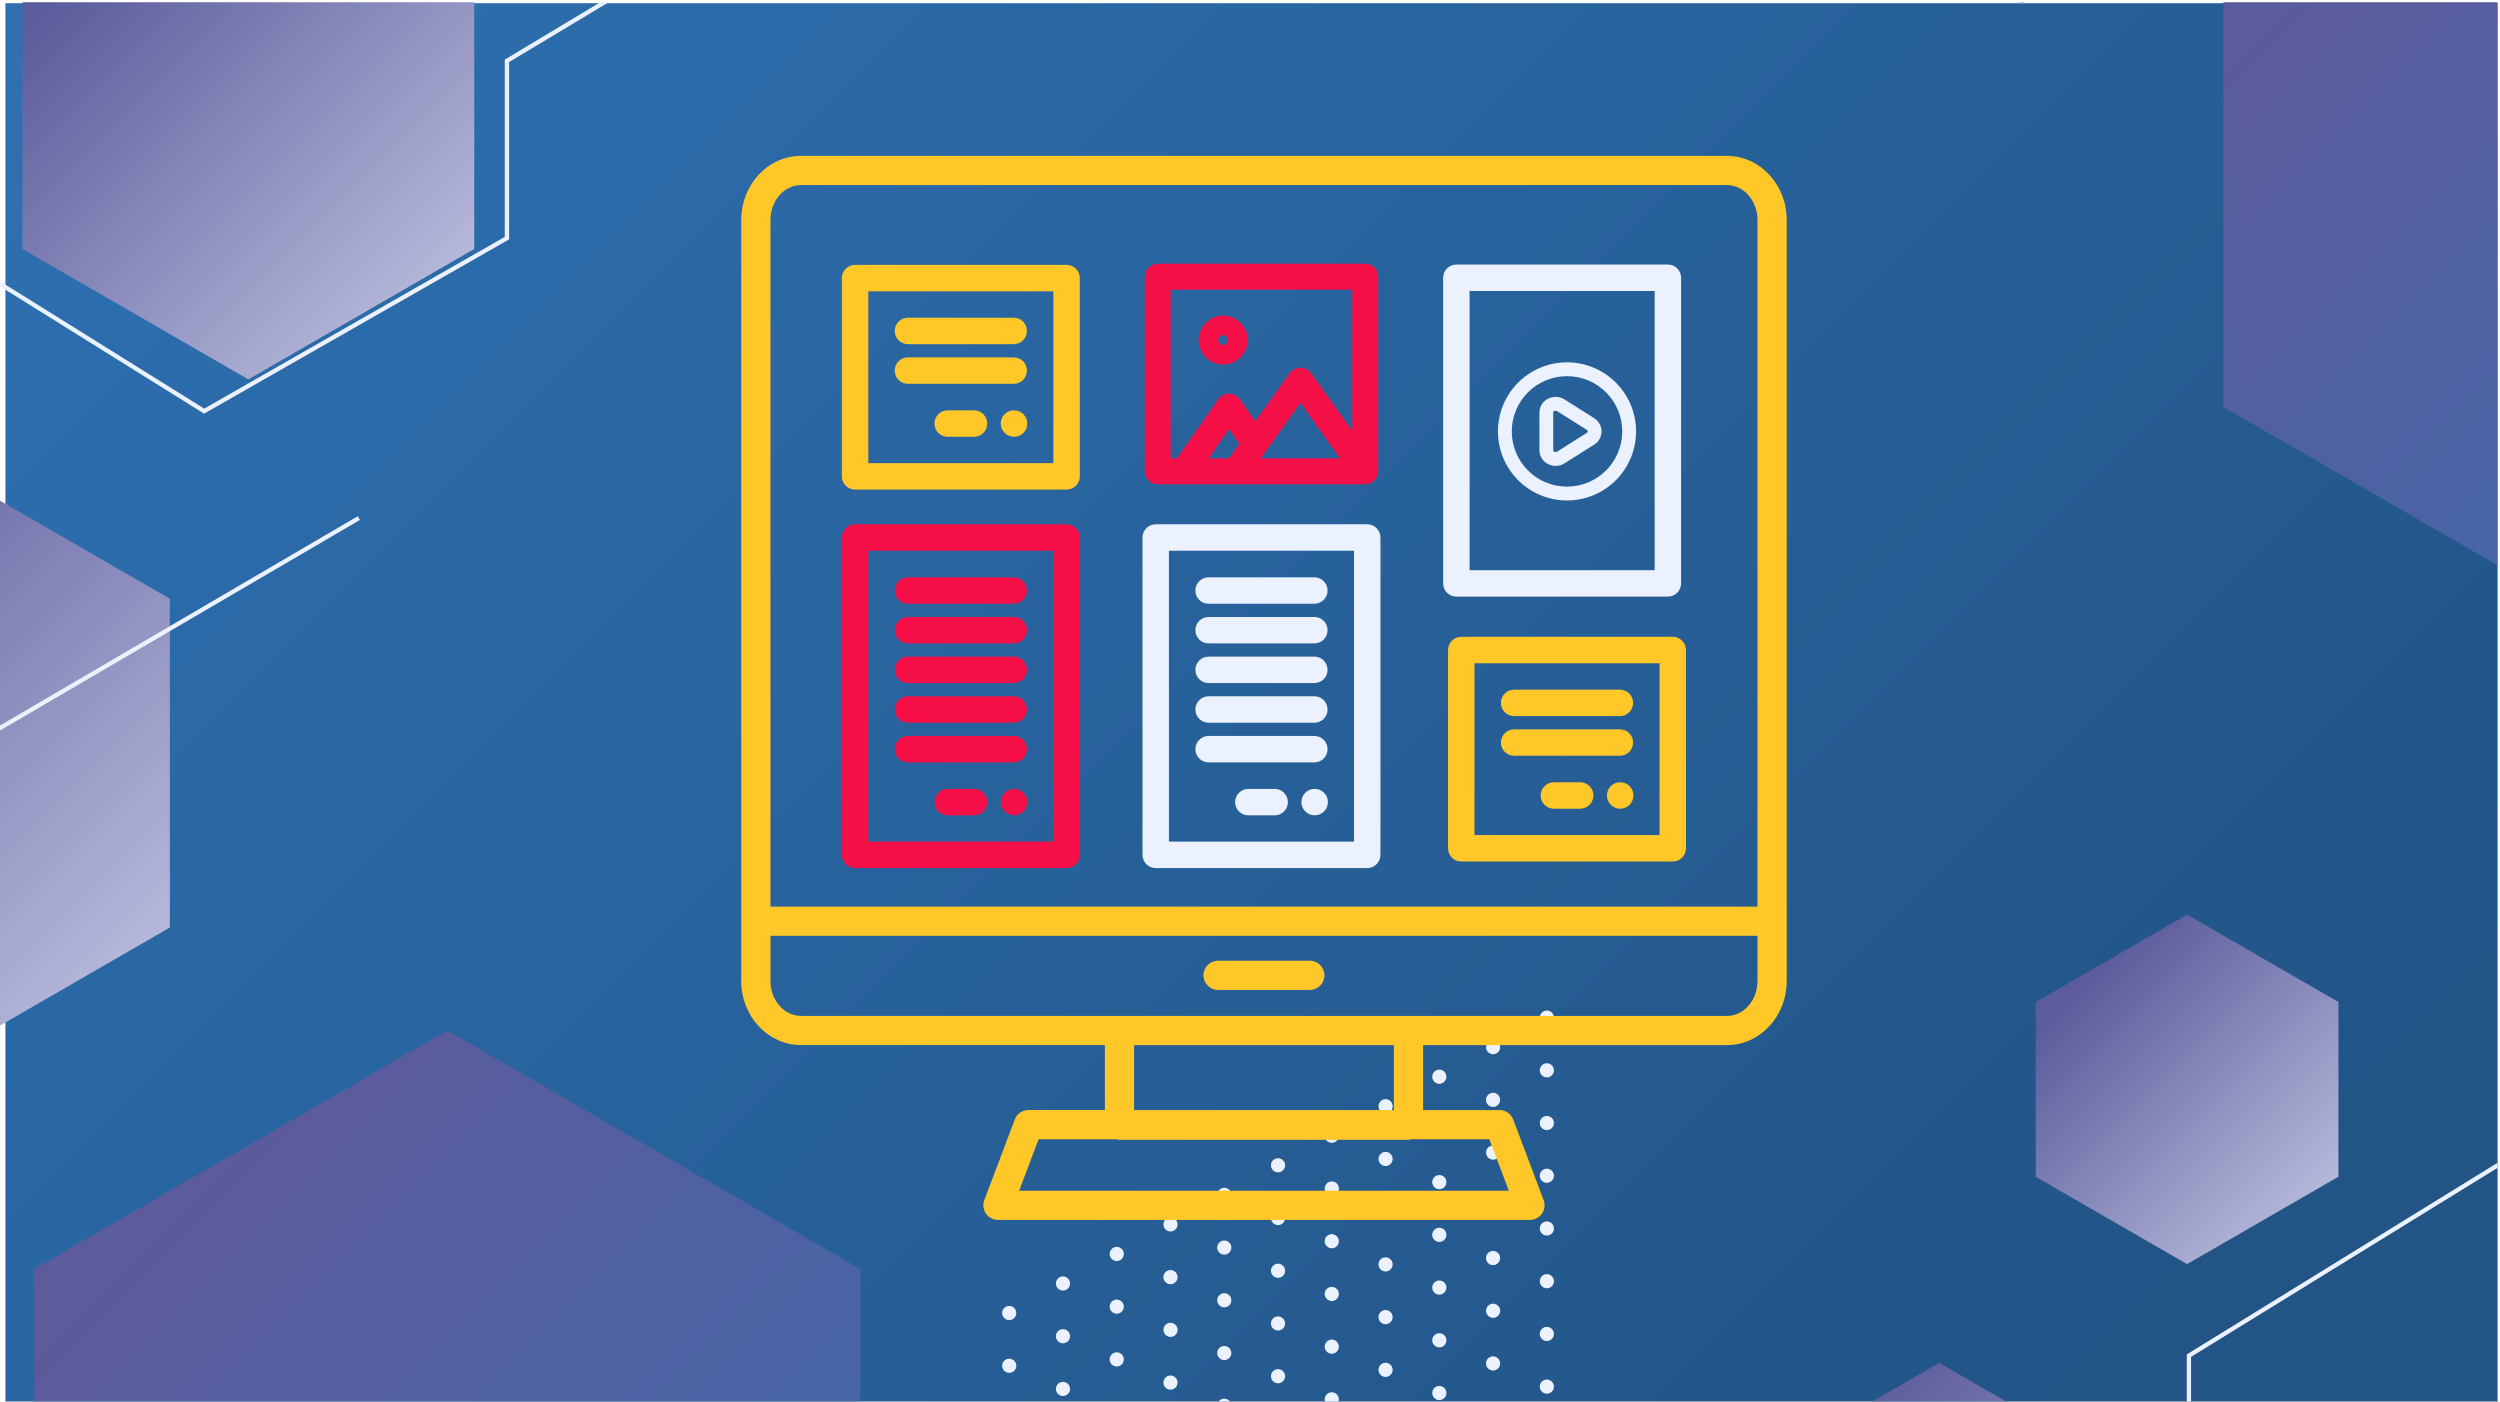 <?xml version="1.0" encoding="UTF-8"?><svg xmlns="http://www.w3.org/2000/svg" xmlns:xlink="http://www.w3.org/1999/xlink" viewBox="0 0 660 370"><defs><style>.cls-1{fill:url(#Dégradé_sans_nom_9);filter:url(#drop-shadow-3);}.cls-1,.cls-2,.cls-3,.cls-4,.cls-5,.cls-6,.cls-7,.cls-8,.cls-9,.cls-10,.cls-11,.cls-12,.cls-13,.cls-14,.cls-15,.cls-16,.cls-17,.cls-18,.cls-19,.cls-20{stroke-width:0px;}.cls-2{fill:url(#Dégradé_sans_nom_7);filter:url(#drop-shadow-1);}.cls-21{clip-path:url(#clippath);}.cls-3,.cls-22,.cls-23,.cls-24,.cls-25,.cls-26,.cls-27,.cls-28,.cls-29{fill:none;}.cls-22{filter:url(#drop-shadow-9);stroke:url(#linear-gradient);}.cls-22,.cls-23,.cls-24,.cls-25,.cls-26,.cls-27,.cls-28,.cls-29{stroke-miterlimit:10;}.cls-22,.cls-25,.cls-26,.cls-27,.cls-28,.cls-29{stroke-width:3.42px;}.cls-30{mix-blend-mode:multiply;}.cls-4{fill:url(#Dégradé_sans_nom_9-7);filter:url(#drop-shadow-25);}.cls-5{fill:url(#Dégradé_sans_nom_9-8);filter:url(#drop-shadow-29);}.cls-6{fill:url(#Dégradé_sans_nom_9-6);filter:url(#drop-shadow-17);}.cls-7{fill:url(#Dégradé_sans_nom_7-6);filter:url(#drop-shadow-41);}.cls-8{fill:url(#Dégradé_sans_nom_7-4);filter:url(#drop-shadow-23);}.cls-9{fill:url(#Dégradé_sans_nom_7-5);filter:url(#drop-shadow-24);}.cls-31{clip-path:url(#clippath-1);}.cls-32{clip-path:url(#clippath-3);}.cls-33{clip-path:url(#clippath-2);}.cls-10{fill:url(#Dégradé_sans_nom_2);}.cls-11{fill:url(#Dégradé_sans_nom_9-5);filter:url(#drop-shadow-7);}.cls-12{fill:url(#Dégradé_sans_nom_9-4);filter:url(#drop-shadow-6);}.cls-13{fill:url(#Dégradé_sans_nom_9-3);filter:url(#drop-shadow-5);}.cls-14{fill:url(#Dégradé_sans_nom_9-2);filter:url(#drop-shadow-4);}.cls-15{fill:url(#Dégradé_sans_nom_7-3);filter:url(#drop-shadow-8);}.cls-16{fill:url(#Dégradé_sans_nom_7-2);filter:url(#drop-shadow-2);}.cls-23{stroke:#191829;}.cls-23,.cls-24{stroke-width:1.14px;}.cls-24{stroke:#ebf1ff;}.cls-25{filter:url(#drop-shadow-21);stroke:url(#linear-gradient-4);}.cls-26{filter:url(#drop-shadow-22);stroke:url(#linear-gradient-5);}.cls-27{filter:url(#drop-shadow-10);stroke:url(#linear-gradient-2);}.cls-28{filter:url(#drop-shadow-11);stroke:url(#linear-gradient-3);}.cls-29{filter:url(#drop-shadow-32);stroke:url(#linear-gradient-6);}.cls-34{isolation:isolate;}.cls-17{fill:#f71047;}.cls-18{fill:#54528c;}.cls-19{fill:#ffc828;}.cls-20{fill:#ebf1ff;}</style><clipPath id="clippath"><rect class="cls-3" x="-.64" y=".56" width="660" height="370"/></clipPath><linearGradient id="Dégradé_sans_nom_2" x1="65.75" y1="-79.83" x2="532.44" y2="386.86" gradientUnits="userSpaceOnUse"><stop offset="0" stop-color="#2e71b3"/><stop offset="1" stop-color="#225486"/></linearGradient><linearGradient id="Dégradé_sans_nom_7" x1="606.52" y1="-22.68" x2="833.1" y2="203.9" gradientUnits="userSpaceOnUse"><stop offset="0" stop-color="#5c5b9c"/><stop offset="1" stop-color="#2e71b3"/></linearGradient><filter id="drop-shadow-1" filterUnits="userSpaceOnUse"><feOffset dx="9.11" dy="9.11"/><feGaussianBlur result="blur" stdDeviation="11.39"/><feFlood flood-color="#000" flood-opacity=".4"/><feComposite in2="blur" operator="in"/><feComposite in="SourceGraphic"/></filter><linearGradient id="Dégradé_sans_nom_7-2" x1="91.62" y1="-185.36" x2="318.2" y2="41.22" xlink:href="#Dégradé_sans_nom_7"/><filter id="drop-shadow-2" filterUnits="userSpaceOnUse"><feOffset dx="9.11" dy="9.11"/><feGaussianBlur result="blur-2" stdDeviation="11.39"/><feFlood flood-color="#000" flood-opacity=".4"/><feComposite in2="blur-2" operator="in"/><feComposite in="SourceGraphic"/></filter><linearGradient id="Dégradé_sans_nom_9" x1="14.81" y1="-19.45" x2="157.22" y2="122.96" gradientUnits="userSpaceOnUse"><stop offset="0" stop-color="#5c5b9c"/><stop offset="1" stop-color="#ebf1ff"/></linearGradient><filter id="drop-shadow-3" filterUnits="userSpaceOnUse"><feOffset dx="9.11" dy="9.11"/><feGaussianBlur result="blur-3" stdDeviation="11.39"/><feFlood flood-color="#000" flood-opacity=".4"/><feComposite in2="blur-3" operator="in"/><feComposite in="SourceGraphic"/></filter><linearGradient id="Dégradé_sans_nom_9-2" x1="461.22" y1="377.92" x2="603.63" y2="520.33" xlink:href="#Dégradé_sans_nom_9"/><filter id="drop-shadow-4" filterUnits="userSpaceOnUse"><feOffset dx="9.11" dy="9.11"/><feGaussianBlur result="blur-4" stdDeviation="11.39"/><feFlood flood-color="#000" flood-opacity=".4"/><feComposite in2="blur-4" operator="in"/><feComposite in="SourceGraphic"/></filter><linearGradient id="Dégradé_sans_nom_9-3" x1="540.38" y1="250.6" x2="635.78" y2="345.99" xlink:href="#Dégradé_sans_nom_9"/><filter id="drop-shadow-5" filterUnits="userSpaceOnUse"><feOffset dx="9.11" dy="9.11"/><feGaussianBlur result="blur-5" stdDeviation="11.39"/><feFlood flood-color="#000" flood-opacity=".4"/><feComposite in2="blur-5" operator="in"/><feComposite in="SourceGraphic"/></filter><linearGradient id="Dégradé_sans_nom_9-4" x1="-91.9" y1="139.89" x2="87.57" y2="319.36" xlink:href="#Dégradé_sans_nom_9"/><filter id="drop-shadow-6" filterUnits="userSpaceOnUse"><feOffset dx="9.11" dy="9.11"/><feGaussianBlur result="blur-6" stdDeviation="11.39"/><feFlood flood-color="#000" flood-opacity=".4"/><feComposite in2="blur-6" operator="in"/><feComposite in="SourceGraphic"/></filter><linearGradient id="Dégradé_sans_nom_9-5" x1="488.29" y1="-104.32" x2="612.32" y2="19.71" xlink:href="#Dégradé_sans_nom_9"/><filter id="drop-shadow-7" filterUnits="userSpaceOnUse"><feOffset dx="9.11" dy="9.11"/><feGaussianBlur result="blur-7" stdDeviation="11.39"/><feFlood flood-color="#000" flood-opacity=".4"/><feComposite in2="blur-7" operator="in"/><feComposite in="SourceGraphic"/></filter><linearGradient id="Dégradé_sans_nom_7-3" x1="32.85" y1="312.74" x2="293.26" y2="573.15" xlink:href="#Dégradé_sans_nom_7"/><filter id="drop-shadow-8" filterUnits="userSpaceOnUse"><feOffset dx="9.11" dy="9.11"/><feGaussianBlur result="blur-8" stdDeviation="11.39"/><feFlood flood-color="#000" flood-opacity=".4"/><feComposite in2="blur-8" operator="in"/><feComposite in="SourceGraphic"/></filter><linearGradient id="linear-gradient" x1="606.67" y1="464.49" x2="843.5" y2="464.49" gradientUnits="userSpaceOnUse"><stop offset="0" stop-color="#5c5b9c"/><stop offset="1" stop-color="#77009c"/></linearGradient><filter id="drop-shadow-9" filterUnits="userSpaceOnUse"><feOffset dx="9.11" dy="9.11"/><feGaussianBlur result="blur-9" stdDeviation="11.39"/><feFlood flood-color="#000" flood-opacity=".4"/><feComposite in2="blur-9" operator="in"/><feComposite in="SourceGraphic"/></filter><linearGradient id="linear-gradient-2" x1="-192.37" y1="-130.31" x2="44.46" y2="-130.31" xlink:href="#linear-gradient"/><filter id="drop-shadow-10" filterUnits="userSpaceOnUse"><feOffset dx="9.11" dy="9.11"/><feGaussianBlur result="blur-10" stdDeviation="11.39"/><feFlood flood-color="#000" flood-opacity=".4"/><feComposite in2="blur-10" operator="in"/><feComposite in="SourceGraphic"/></filter><linearGradient id="linear-gradient-3" x1="-174.93" y1="397.93" x2="-19.83" y2="397.93" xlink:href="#linear-gradient"/><filter id="drop-shadow-11" filterUnits="userSpaceOnUse"><feOffset dx="9.11" dy="9.11"/><feGaussianBlur result="blur-11" stdDeviation="11.39"/><feFlood flood-color="#000" flood-opacity=".4"/><feComposite in2="blur-11" operator="in"/><feComposite in="SourceGraphic"/></filter><clipPath id="clippath-1"><rect class="cls-3" x="709.36" y=".56" width="660" height="370"/></clipPath><linearGradient id="Dégradé_sans_nom_9-6" x1="607.65" y1="121.85" x2="787.12" y2="301.32" xlink:href="#Dégradé_sans_nom_9"/><filter id="drop-shadow-17" filterUnits="userSpaceOnUse"><feOffset dx="9.11" dy="9.11"/><feGaussianBlur result="blur-12" stdDeviation="11.39"/><feFlood flood-color="#000" flood-opacity=".4"/><feComposite in2="blur-12" operator="in"/><feComposite in="SourceGraphic"/></filter><linearGradient id="linear-gradient-4" x1="507.18" y1="-148.34" x2="744.01" y2="-148.34" xlink:href="#linear-gradient"/><filter id="drop-shadow-21" filterUnits="userSpaceOnUse"><feOffset dx="9.11" dy="9.11"/><feGaussianBlur result="blur-13" stdDeviation="11.39"/><feFlood flood-color="#000" flood-opacity=".4"/><feComposite in2="blur-13" operator="in"/><feComposite in="SourceGraphic"/></filter><linearGradient id="linear-gradient-5" x1="524.62" y1="379.9" x2="679.72" y2="379.9" xlink:href="#linear-gradient"/><filter id="drop-shadow-22" filterUnits="userSpaceOnUse"><feOffset dx="9.11" dy="9.11"/><feGaussianBlur result="blur-14" stdDeviation="11.39"/><feFlood flood-color="#000" flood-opacity=".4"/><feComposite in2="blur-14" operator="in"/><feComposite in="SourceGraphic"/></filter><clipPath id="clippath-2"><rect class="cls-3" x="-.64" y="420.56" width="660" height="370"/></clipPath><linearGradient id="Dégradé_sans_nom_7-4" y1="397.32" x2="833.1" y2="623.9" xlink:href="#Dégradé_sans_nom_7"/><filter id="drop-shadow-23" filterUnits="userSpaceOnUse"><feOffset dx="9.11" dy="9.11"/><feGaussianBlur result="blur-15" stdDeviation="11.39"/><feFlood flood-color="#000" flood-opacity=".4"/><feComposite in2="blur-15" operator="in"/><feComposite in="SourceGraphic"/></filter><linearGradient id="Dégradé_sans_nom_7-5" x1="91.62" y1="234.64" x2="318.2" y2="461.22" xlink:href="#Dégradé_sans_nom_7"/><filter id="drop-shadow-24" filterUnits="userSpaceOnUse"><feOffset dx="9.11" dy="9.11"/><feGaussianBlur result="blur-16" stdDeviation="11.39"/><feFlood flood-color="#000" flood-opacity=".4"/><feComposite in2="blur-16" operator="in"/><feComposite in="SourceGraphic"/></filter><linearGradient id="Dégradé_sans_nom_9-7" x1="14.81" y1="400.55" x2="157.22" y2="542.96" xlink:href="#Dégradé_sans_nom_9"/><filter id="drop-shadow-25" filterUnits="userSpaceOnUse"><feOffset dx="9.11" dy="9.11"/><feGaussianBlur result="blur-17" stdDeviation="11.39"/><feFlood flood-color="#000" flood-opacity=".4"/><feComposite in2="blur-17" operator="in"/><feComposite in="SourceGraphic"/></filter><linearGradient id="Dégradé_sans_nom_9-8" x1="488.29" y1="315.68" x2="612.32" y2="439.71" xlink:href="#Dégradé_sans_nom_9"/><filter id="drop-shadow-29" filterUnits="userSpaceOnUse"><feOffset dx="9.11" dy="9.11"/><feGaussianBlur result="blur-18" stdDeviation="11.39"/><feFlood flood-color="#000" flood-opacity=".4"/><feComposite in2="blur-18" operator="in"/><feComposite in="SourceGraphic"/></filter><linearGradient id="linear-gradient-6" x1="-192.37" y1="289.69" x2="44.46" y2="289.69" xlink:href="#linear-gradient"/><filter id="drop-shadow-32" filterUnits="userSpaceOnUse"><feOffset dx="9.11" dy="9.11"/><feGaussianBlur result="blur-19" stdDeviation="11.39"/><feFlood flood-color="#000" flood-opacity=".4"/><feComposite in2="blur-19" operator="in"/><feComposite in="SourceGraphic"/></filter><clipPath id="clippath-3"><rect class="cls-3" x="709.36" y="420.56" width="660" height="370"/></clipPath><linearGradient id="Dégradé_sans_nom_7-6" x1="742.85" y1="732.74" x2="1003.26" y2="993.15" gradientTransform="translate(1602.9 -492.55) rotate(90)" xlink:href="#Dégradé_sans_nom_7"/><filter id="drop-shadow-41" filterUnits="userSpaceOnUse"><feOffset dx="9.11" dy="9.11"/><feGaussianBlur result="blur-20" stdDeviation="11.39"/><feFlood flood-color="#000" flood-opacity=".4"/><feComposite in2="blur-20" operator="in"/><feComposite in="SourceGraphic"/></filter></defs><g class="cls-34"><g id="Calque_4"><g class="cls-21"><rect class="cls-10" x="1.43" y=".85" width="660" height="370"/><g class="cls-30"><polygon class="cls-2" points="767.65 98.35 767.65 -11.23 672.76 -66.01 577.87 -11.23 577.87 98.35 672.76 153.13 767.65 98.35"/><polygon class="cls-16" points="252.76 -64.33 252.76 -173.9 157.86 -228.69 62.97 -173.9 62.97 -64.33 157.86 -9.54 252.76 -64.33"/><polygon class="cls-1" points="116.09 56.62 116.09 -12.25 56.45 -46.69 -3.2 -12.25 -3.2 56.62 56.45 91.05 116.09 56.62"/><polygon class="cls-14" points="562.5 453.99 562.5 385.12 502.86 350.69 443.21 385.12 443.21 453.99 502.86 488.43 562.5 453.99"/><polygon class="cls-13" points="608.23 301.55 608.23 255.42 568.27 232.35 528.32 255.42 528.32 301.55 568.27 324.62 608.23 301.55"/><polygon class="cls-12" points="35.73 235.75 35.73 148.96 -39.43 105.56 -114.6 148.96 -114.6 235.75 -39.43 279.15 35.73 235.75"/><polygon class="cls-11" points="576.49 -38.07 576.49 -98.05 524.55 -128.04 472.61 -98.05 472.61 -38.07 524.55 -8.08 576.49 -38.07"/><polygon class="cls-15" points="218.04 451.84 218.04 325.91 108.98 262.94 -.08 325.91 -.08 451.84 108.98 514.81 218.04 451.84"/><polygon class="cls-22" points="841.79 531.87 841.79 397.11 725.09 329.73 608.38 397.11 608.38 531.87 725.09 599.25 841.79 531.87"/><polygon class="cls-27" points="42.75 -62.93 42.75 -197.69 -73.95 -265.07 -190.66 -197.69 -190.66 -62.93 -73.95 4.45 42.75 -62.93"/><polygon class="cls-28" points="-21.54 441.72 -21.54 354.15 -97.38 310.36 -173.22 354.15 -173.22 441.72 -97.38 485.51 -21.54 441.72"/><polyline class="cls-24" points="-167.59 -29.61 53.9 108.54 133.83 62.87 133.83 16.06 542.56 -229.41"/><polyline class="cls-24" points="577.87 434.62 577.87 357.89 666.4 303.3 666.4 222.15 772.39 165.07"/><path class="cls-20" d="m410.24,268.65c0,1.03-.84,1.87-1.87,1.87s-1.87-.84-1.87-1.87.84-1.87,1.87-1.87,1.87.84,1.87,1.87Z"/><path class="cls-20" d="m410.24,282.57c0,1.03-.84,1.87-1.87,1.87s-1.87-.84-1.87-1.87.84-1.87,1.87-1.87,1.87.84,1.87,1.87Z"/><path class="cls-20" d="m410.24,296.48c0,1.03-.84,1.87-1.87,1.87s-1.87-.84-1.87-1.87.84-1.87,1.87-1.87,1.87.84,1.87,1.87Z"/><path class="cls-20" d="m410.24,310.4c0,1.03-.84,1.87-1.87,1.87s-1.87-.84-1.87-1.87.84-1.87,1.87-1.87,1.87.84,1.87,1.87Z"/><path class="cls-20" d="m410.24,324.32c0,1.03-.84,1.87-1.87,1.87s-1.87-.84-1.87-1.87.84-1.87,1.87-1.87,1.87.84,1.87,1.87Z"/><path class="cls-20" d="m410.24,338.24c0,1.03-.84,1.87-1.87,1.87s-1.87-.84-1.87-1.87.84-1.87,1.87-1.87,1.87.84,1.87,1.87Z"/><path class="cls-20" d="m410.24,352.16c0,1.03-.84,1.87-1.87,1.87s-1.87-.84-1.87-1.87.84-1.87,1.87-1.87,1.87.84,1.87,1.87Z"/><path class="cls-20" d="m410.24,366.07c0,1.03-.84,1.87-1.87,1.87s-1.87-.84-1.87-1.87.84-1.87,1.87-1.87,1.87.84,1.87,1.87Z"/><path class="cls-20" d="m396.05,276.45c0,1.03-.84,1.87-1.87,1.87s-1.87-.84-1.87-1.87.84-1.87,1.87-1.87,1.87.84,1.87,1.87Z"/><circle class="cls-20" cx="394.17" cy="290.36" r="1.87"/><path class="cls-20" d="m396.05,304.28c0,1.03-.84,1.87-1.87,1.87s-1.87-.84-1.87-1.87.84-1.87,1.87-1.87,1.87.84,1.87,1.87Z"/><circle class="cls-20" cx="394.17" cy="318.2" r="1.87"/><circle class="cls-20" cx="394.17" cy="332.12" r="1.87"/><path class="cls-20" d="m396.05,346.04c0,1.03-.84,1.87-1.87,1.87s-1.87-.84-1.87-1.87.84-1.87,1.87-1.87,1.87.84,1.87,1.87Z"/><circle class="cls-20" cx="394.17" cy="359.95" r="1.87"/><circle class="cls-20" cx="379.98" cy="284.25" r="1.87"/><path class="cls-20" d="m381.85,298.16c0,1.03-.84,1.87-1.87,1.87s-1.87-.84-1.87-1.87.84-1.87,1.87-1.87,1.87.84,1.87,1.87Z"/><circle class="cls-20" cx="379.98" cy="312.08" r="1.87"/><circle class="cls-20" cx="379.98" cy="326" r="1.87"/><path class="cls-20" d="m381.85,339.92c0,1.03-.84,1.87-1.87,1.87s-1.87-.84-1.87-1.87.84-1.87,1.87-1.87,1.87.84,1.87,1.87Z"/><circle class="cls-20" cx="379.98" cy="353.84" r="1.87"/><path class="cls-20" d="m381.85,367.75c0,1.03-.84,1.87-1.87,1.87s-1.87-.84-1.87-1.87.84-1.87,1.87-1.87,1.87.84,1.87,1.87Z"/><path class="cls-20" d="m367.66,292.04c0,1.03-.84,1.87-1.87,1.87s-1.87-.84-1.87-1.87.84-1.87,1.87-1.87,1.87.84,1.87,1.87Z"/><circle class="cls-20" cx="365.79" cy="305.96" r="1.87"/><path class="cls-20" d="m367.66,319.88c0,1.03-.84,1.87-1.87,1.87s-1.87-.84-1.87-1.87.84-1.87,1.87-1.87,1.87.84,1.87,1.87Z"/><circle class="cls-20" cx="365.79" cy="333.8" r="1.87"/><circle class="cls-20" cx="365.79" cy="347.72" r="1.87"/><path class="cls-20" d="m367.66,361.64c0,1.03-.84,1.87-1.87,1.87s-1.87-.84-1.87-1.87.84-1.87,1.87-1.87,1.87.84,1.87,1.87Z"/><circle class="cls-20" cx="351.59" cy="299.84" r="1.87"/><path class="cls-20" d="m353.47,313.76c0,1.03-.84,1.87-1.87,1.87s-1.87-.84-1.87-1.87.84-1.87,1.87-1.87,1.87.84,1.87,1.87Z"/><circle class="cls-20" cx="351.59" cy="327.68" r="1.87"/><circle class="cls-20" cx="351.59" cy="341.6" r="1.87"/><circle class="cls-20" cx="351.59" cy="355.52" r="1.87"/><circle class="cls-20" cx="351.59" cy="369.43" r="1.87"/><path class="cls-20" d="m339.27,307.64c0,1.03-.84,1.87-1.87,1.87s-1.87-.84-1.87-1.87.84-1.87,1.87-1.87,1.87.84,1.87,1.87Z"/><path class="cls-20" d="m339.27,321.56c0,1.03-.84,1.87-1.87,1.87s-1.87-.84-1.87-1.87.84-1.87,1.87-1.87,1.87.84,1.87,1.87Z"/><path class="cls-20" d="m339.27,335.48c0,1.03-.84,1.87-1.87,1.87s-1.87-.84-1.87-1.87.84-1.87,1.87-1.87,1.87.84,1.87,1.87Z"/><path class="cls-20" d="m339.27,349.4c0,1.03-.84,1.87-1.87,1.87s-1.87-.84-1.87-1.87.84-1.87,1.87-1.87,1.87.84,1.87,1.87Z"/><path class="cls-20" d="m339.27,363.32c0,1.03-.84,1.87-1.87,1.87s-1.87-.84-1.87-1.87.84-1.87,1.87-1.87,1.87.84,1.87,1.87Z"/><path class="cls-20" d="m325.08,315.44c0,1.03-.84,1.87-1.87,1.87s-1.87-.84-1.87-1.87.84-1.87,1.87-1.87,1.87.84,1.87,1.87Z"/><path class="cls-20" d="m325.08,329.36c0,1.03-.84,1.87-1.87,1.87s-1.87-.84-1.87-1.87.84-1.87,1.87-1.87,1.87.84,1.87,1.87Z"/><path class="cls-20" d="m325.08,343.28c0,1.03-.84,1.87-1.87,1.87s-1.87-.84-1.87-1.87.84-1.87,1.87-1.87,1.87.84,1.87,1.87Z"/><path class="cls-20" d="m325.08,357.2c0,1.03-.84,1.87-1.87,1.87s-1.87-.84-1.87-1.87.84-1.87,1.87-1.87,1.87.84,1.87,1.87Z"/><path class="cls-20" d="m325.08,371.11c0,1.03-.84,1.87-1.87,1.87s-1.87-.84-1.87-1.87.84-1.87,1.87-1.87,1.87.84,1.87,1.87Z"/><circle class="cls-20" cx="309.01" cy="323.24" r="1.87"/><circle class="cls-20" cx="309.01" cy="337.16" r="1.87"/><path class="cls-20" d="m310.89,351.08c0,1.03-.84,1.87-1.87,1.87s-1.87-.84-1.87-1.87.84-1.87,1.87-1.87,1.87.84,1.87,1.87Z"/><circle class="cls-20" cx="309.01" cy="365" r="1.87"/><circle class="cls-20" cx="294.82" cy="331.04" r="1.87"/><path class="cls-20" d="m296.69,344.96c0,1.03-.84,1.87-1.87,1.87s-1.87-.84-1.87-1.87.84-1.87,1.87-1.87,1.87.84,1.87,1.87Z"/><circle class="cls-20" cx="294.82" cy="358.88" r="1.87"/><path class="cls-20" d="m282.5,338.84c0,1.03-.84,1.87-1.87,1.87s-1.87-.84-1.87-1.87.84-1.87,1.87-1.87,1.87.84,1.87,1.87Z"/><path class="cls-20" d="m282.5,352.76c0,1.03-.84,1.87-1.87,1.87s-1.87-.84-1.87-1.87.84-1.87,1.87-1.87,1.87.84,1.87,1.87Z"/><path class="cls-20" d="m282.5,366.68c0,1.03-.84,1.87-1.87,1.87s-1.87-.84-1.87-1.87.84-1.87,1.87-1.87,1.87.84,1.87,1.87Z"/><circle class="cls-20" cx="266.43" cy="346.64" r="1.87"/><path class="cls-20" d="m268.31,360.56c0,1.03-.84,1.87-1.87,1.87s-1.87-.84-1.87-1.87.84-1.87,1.87-1.87,1.87.84,1.87,1.87Z"/><line class="cls-24" x1="-44.97" y1="218.51" x2="94.74" y2="136.77"/><rect class="cls-3" x="-128.06" y="-148.05" width="854.46" height="569.64"/></g><rect class="cls-3" x=".24" y=".85" width="660.27" height="369.42"/></g><g class="cls-31"><g class="cls-30"><polygon class="cls-6" points="735.28 217.72 735.28 130.92 660.12 87.53 584.95 130.92 584.95 217.72 660.12 261.11 735.28 217.72"/><polygon class="cls-25" points="742.31 -80.96 742.31 -215.72 625.6 -283.1 508.89 -215.72 508.89 -80.96 625.6 -13.58 742.31 -80.96"/><polygon class="cls-26" points="678.01 423.68 678.01 336.11 602.17 292.32 526.33 336.11 526.33 423.68 602.17 467.47 678.01 423.68"/><polyline class="cls-24" points="605.35 -9.12 826.84 129.03 906.76 83.36 906.76 36.55 1315.5 -208.93"/><line class="cls-24" x1="654.58" y1="200.47" x2="794.29" y2="118.73"/><rect class="cls-3" x="571.49" y="-166.09" width="854.46" height="569.64"/></g></g><g class="cls-33"><g class="cls-30"><polygon class="cls-8" points="767.65 518.35 767.65 408.77 672.76 353.99 577.87 408.77 577.87 518.35 672.76 573.13 767.65 518.35"/><polygon class="cls-9" points="252.76 355.67 252.76 246.1 157.86 191.31 62.97 246.1 62.97 355.67 157.86 410.46 252.76 355.67"/><polygon class="cls-4" points="116.09 476.62 116.09 407.75 56.45 373.31 -3.2 407.75 -3.2 476.62 56.45 511.05 116.09 476.62"/><polygon class="cls-5" points="576.49 381.93 576.49 321.95 524.55 291.96 472.61 321.95 472.61 381.93 524.55 411.92 576.49 381.93"/><polygon class="cls-29" points="42.75 357.07 42.75 222.31 -73.95 154.93 -190.66 222.31 -190.66 357.07 -73.95 424.45 42.75 357.07"/><polyline class="cls-24" points="-167.59 390.39 53.9 528.54 133.83 482.87 133.83 436.06 542.56 190.59"/><path class="cls-18" d="m28.62,92.97c0,1.03-.84,1.87-1.87,1.87s-1.87-.84-1.87-1.87.84-1.87,1.87-1.87,1.87.84,1.87,1.87Z"/><circle class="cls-18" cx="26.75" cy="106.88" r="1.87"/><circle class="cls-18" cx="26.75" cy="120.8" r="1.87"/><path class="cls-18" d="m28.62,134.72c0,1.03-.84,1.87-1.87,1.87s-1.87-.84-1.87-1.87.84-1.87,1.87-1.87,1.87.84,1.87,1.87Z"/><circle class="cls-18" cx="26.75" cy="148.64" r="1.87"/><circle class="cls-18" cx="26.75" cy="162.56" r="1.87"/><circle class="cls-18" cx="26.75" cy="176.48" r="1.87"/><circle class="cls-18" cx="26.75" cy="190.39" r="1.87"/><path class="cls-18" d="m28.62,204.31c0,1.03-.84,1.87-1.87,1.87s-1.87-.84-1.87-1.87.84-1.87,1.87-1.87,1.87.84,1.87,1.87Z"/><circle class="cls-18" cx="26.75" cy="218.23" r="1.87"/><circle class="cls-18" cx="26.75" cy="232.15" r="1.87"/><path class="cls-18" d="m28.62,246.07c0,1.03-.84,1.87-1.87,1.87s-1.87-.84-1.87-1.87.84-1.87,1.87-1.87,1.87.84,1.87,1.87Z"/><circle class="cls-18" cx="26.75" cy="259.98" r="1.87" transform="translate(-234.17 244.96) rotate(-80.83)"/><circle class="cls-18" cx="26.75" cy="273.9" r="1.87" transform="translate(-247.88 291.55) rotate(-88.1)"/><circle class="cls-18" cx="26.75" cy="287.82" r="1.87"/><circle class="cls-18" cx="26.75" cy="301.74" r="1.87"/><path class="cls-18" d="m28.62,315.66c0,1.03-.84,1.87-1.87,1.87s-1.87-.84-1.87-1.87.84-1.87,1.87-1.87,1.87.84,1.87,1.87Z"/><circle class="cls-18" cx="26.75" cy="329.57" r="1.87"/><circle class="cls-18" cx="26.75" cy="343.49" r="1.87"/><circle class="cls-18" cx="12.56" cy="100.77" r="1.87"/><circle class="cls-18" cx="12.56" cy="114.68" r="1.87"/><circle class="cls-18" cx="12.56" cy="128.6" r="1.87"/><circle class="cls-18" cx="12.56" cy="142.52" r="1.87"/><path class="cls-18" d="m14.43,156.44c0,1.03-.84,1.87-1.87,1.87s-1.87-.84-1.87-1.87.84-1.87,1.87-1.87,1.87.84,1.87,1.87Z"/><circle class="cls-18" cx="12.56" cy="170.36" r="1.87"/><circle class="cls-18" cx="12.56" cy="184.27" r="1.87"/><path class="cls-18" d="m14.43,198.19c0,1.03-.84,1.87-1.87,1.87s-1.87-.84-1.87-1.87.84-1.87,1.87-1.87,1.87.84,1.87,1.87Z"/><circle class="cls-18" cx="12.56" cy="212.11" r="1.87"/><circle class="cls-18" cx="12.56" cy="226.03" r="1.87"/><circle class="cls-18" cx="12.56" cy="239.95" r="1.87"/><circle class="cls-18" cx="12.56" cy="253.86" r="1.87"/><circle class="cls-18" cx="12.56" cy="267.78" r="1.87" transform="translate(-255.44 261.37) rotate(-85.94)"/><circle class="cls-18" cx="12.56" cy="281.7" r="1.87" transform="translate(-269.32 274.31) rotate(-85.94)"/><circle class="cls-18" cx="12.56" cy="295.62" r="1.87"/><path class="cls-18" d="m14.43,309.54c0,1.03-.84,1.87-1.87,1.87s-1.87-.84-1.87-1.87.84-1.87,1.87-1.87,1.87.84,1.87,1.87Z"/><circle class="cls-18" cx="12.56" cy="323.46" r="1.87"/><circle class="cls-18" cx="12.56" cy="337.37" r="1.87"/><circle class="cls-18" cx="12.56" cy="351.29" r="1.87"/><path class="cls-18" d="m.24,108.56c0,1.03-.84,1.87-1.87,1.87s-1.87-.84-1.87-1.87.84-1.87,1.87-1.87,1.87.84,1.87,1.87Z"/><path class="cls-18" d="m.24,122.48c0,1.03-.84,1.87-1.87,1.87s-1.87-.84-1.87-1.87.84-1.87,1.87-1.87,1.87.84,1.87,1.87Z"/><path class="cls-18" d="m.24,136.4c0,1.03-.84,1.87-1.87,1.87s-1.87-.84-1.87-1.87.84-1.87,1.87-1.87,1.87.84,1.87,1.87Z"/><path class="cls-18" d="m.24,150.32c0,1.03-.84,1.87-1.87,1.87s-1.87-.84-1.87-1.87.84-1.87,1.87-1.87,1.87.84,1.87,1.87Z"/><path class="cls-18" d="m.24,164.24c0,1.03-.84,1.87-1.87,1.87s-1.87-.84-1.87-1.87.84-1.87,1.87-1.87,1.87.84,1.87,1.87Z"/><path class="cls-18" d="m.24,178.16c0,1.03-.84,1.87-1.87,1.87s-1.87-.84-1.87-1.87.84-1.87,1.87-1.87,1.87.84,1.87,1.87Z"/><path class="cls-18" d="m.24,192.07c0,1.03-.84,1.87-1.87,1.87s-1.87-.84-1.87-1.87.84-1.87,1.87-1.87,1.87.84,1.87,1.87Z"/><path class="cls-18" d="m.24,205.99c0,1.03-.84,1.87-1.87,1.87s-1.87-.84-1.87-1.87.84-1.87,1.87-1.87,1.87.84,1.87,1.87Z"/><path class="cls-18" d="m.24,219.91c0,1.03-.84,1.87-1.87,1.87s-1.87-.84-1.87-1.87.84-1.87,1.87-1.87,1.87.84,1.87,1.87Z"/><path class="cls-18" d="m.24,233.83c0,1.03-.84,1.87-1.87,1.87s-1.87-.84-1.87-1.87.84-1.87,1.87-1.87,1.87.84,1.87,1.87Z"/><path class="cls-18" d="m.24,247.75c0,1.03-.84,1.87-1.87,1.87s-1.87-.84-1.87-1.87.84-1.87,1.87-1.87,1.87.84,1.87,1.87Z"/><path class="cls-18" d="m.24,261.66c0,1.03-.84,1.87-1.87,1.87s-1.87-.84-1.87-1.87.84-1.87,1.87-1.87,1.87.84,1.87,1.87Z"/><path class="cls-18" d="m.24,275.58c0,1.03-.84,1.87-1.87,1.87s-1.87-.84-1.87-1.87.84-1.87,1.87-1.87,1.87.84,1.87,1.87Z"/><path class="cls-18" d="m.24,289.5c0,1.03-.84,1.87-1.87,1.87s-1.87-.84-1.87-1.87.84-1.87,1.87-1.87,1.87.84,1.87,1.87Z"/><path class="cls-18" d="m.24,303.42c0,1.03-.84,1.87-1.87,1.87s-1.87-.84-1.87-1.87.84-1.87,1.87-1.87,1.87.84,1.87,1.87Z"/><path class="cls-18" d="m.24,317.34c0,1.03-.84,1.87-1.87,1.87s-1.87-.84-1.87-1.87.84-1.87,1.87-1.87,1.87.84,1.87,1.87Z"/><path class="cls-18" d="m.24,331.25c0,1.03-.84,1.87-1.87,1.87s-1.87-.84-1.87-1.87.84-1.87,1.87-1.87,1.87.84,1.87,1.87Z"/><path class="cls-18" d="m.24,345.17c0,1.03-.84,1.87-1.87,1.87s-1.87-.84-1.87-1.87.84-1.87,1.87-1.87,1.87.84,1.87,1.87Z"/><path class="cls-18" d="m.24,359.09c0,1.03-.84,1.87-1.87,1.87s-1.87-.84-1.87-1.87.84-1.87,1.87-1.87,1.87.84,1.87,1.87Z"/><line class="cls-23" x1="329.36" y1="338.98" x2="522.32" y2="222.64"/><rect class="cls-3" x="-128.06" y="271.95" width="854.46" height="569.64"/></g></g><g class="cls-32"><g class="cls-30"><polygon class="cls-7" points="731.06 435.49 856.99 435.49 919.96 326.43 856.99 217.37 731.06 217.37 668.09 326.43 731.06 435.49"/></g></g></g><g id="Calque_1"><path class="cls-19" d="m455.9,41.15h-244.42c-8.71,0-15.79,7.57-15.79,16.88v200.99c0,9.31,7.08,16.88,15.79,16.88h80.21v17.14h-20.17c-1.61,0-3.04.99-3.61,2.49l-8.05,21.31c-.45,1.18-.29,2.51.44,3.56s1.91,1.66,3.17,1.66h140.44c1.26,0,2.45-.62,3.17-1.66.72-1.04.88-2.37.44-3.55l-8.04-21.31c-.57-1.5-2-2.49-3.61-2.49h-20.17v-17.14h80.2c8.7,0,15.79-7.57,15.79-16.88V58.03c0-9.31-7.08-16.88-15.79-16.88Zm-62.7,259.61l5.13,13.6h-129.28l5.14-13.6h20.66c.24.04.45.14.7.14h76.3c.25,0,.47-.1.7-.14h20.66Zm-93.81-7.71v-17.14h68.59v17.14h-68.59Zm164.58-34.02c0,5.06-3.62,9.17-8.07,9.17h-244.42c-4.45,0-8.07-4.11-8.07-9.17v-11.98h260.57v11.98Zm0-19.69H203.4V58.03c0-5.06,3.62-9.17,8.08-9.17h0s244.42,0,244.42,0c4.45,0,8.07,4.11,8.07,9.17v181.3Z"/><path class="cls-19" d="m321.57,261.35h24.21c2.13,0,3.86-1.73,3.86-3.86s-1.73-3.86-3.86-3.86h-24.21c-2.13,0-3.86,1.73-3.86,3.86s1.73,3.86,3.86,3.86Z"/><path class="cls-20" d="m440.32,69.84h-55.84c-1.93,0-3.49,1.56-3.49,3.49v80.69c0,1.93,1.56,3.49,3.49,3.49h55.84c1.93,0,3.49-1.56,3.49-3.49v-80.69c0-1.93-1.56-3.49-3.49-3.49Zm-3.49,80.69h-48.86v-73.71h48.86v73.71Z"/><path class="cls-20" d="m420.87,110.41l-7.85-4.96c-1.35-.85-3.05-.9-4.45-.13-1.33.71-2.17,2.1-2.16,3.61v9.92c0,1.51.83,2.9,2.16,3.61,1.4.77,3.1.72,4.45-.13l7.85-4.96h0c1.92-1.18,2.52-3.7,1.33-5.62-.33-.54-.79-1-1.33-1.33h0Zm-1.95,3.87l-7.85,4.96c-.33.21-1.02.09-1.02-.4v-9.92c0-.49.69-.61,1.02-.39l7.85,4.96c.22.13.3.4.17.62-.04.07-.1.13-.17.17Z"/><path class="cls-20" d="m413.69,95.66c-10.07,0-18.23,8.16-18.23,18.23s8.16,18.23,18.23,18.23,18.23-8.16,18.23-18.23c-.01-10.06-8.16-18.21-18.23-18.23Zm0,32.81c-8.05,0-14.58-6.53-14.58-14.58s6.53-14.58,14.58-14.58,14.58,6.53,14.58,14.58c0,8.05-6.53,14.57-14.58,14.58Z"/><path class="cls-19" d="m441.61,168.12h-55.84c-1.93,0-3.49,1.56-3.49,3.49v52.34c0,1.93,1.56,3.49,3.49,3.49h55.84c1.93,0,3.49-1.56,3.49-3.49v-52.34c0-1.93-1.56-3.49-3.49-3.49Zm-3.49,52.34h-48.86v-45.36h48.86v45.36Z"/><path class="cls-19" d="m427.74,206.52h-.04c-1.93,0-3.47,1.56-3.47,3.49s1.58,3.49,3.51,3.49,3.49-1.56,3.49-3.49-1.56-3.49-3.49-3.49Z"/><path class="cls-19" d="m417.17,206.52h-6.95c-1.93,0-3.49,1.56-3.49,3.49s1.56,3.49,3.49,3.49h6.95c1.93,0,3.49-1.56,3.49-3.49s-1.56-3.49-3.49-3.49Z"/><path class="cls-19" d="m399.73,189.05h27.92c1.93,0,3.49-1.56,3.49-3.49s-1.56-3.49-3.49-3.49h-27.92c-1.93,0-3.49,1.56-3.49,3.49s1.56,3.49,3.49,3.49Z"/><path class="cls-19" d="m399.73,199.52h27.92c1.93,0,3.49-1.56,3.49-3.49s-1.56-3.49-3.49-3.49h-27.92c-1.93,0-3.49,1.56-3.49,3.49s1.56,3.49,3.49,3.49Z"/><path class="cls-19" d="m281.58,69.93h-55.84c-1.93,0-3.49,1.56-3.49,3.49v52.34c0,1.93,1.56,3.49,3.49,3.49h55.84c1.93,0,3.49-1.56,3.49-3.49v-52.34c0-1.93-1.56-3.49-3.49-3.49Zm-3.49,52.34h-48.86v-45.36h48.86v45.36Z"/><path class="cls-19" d="m267.71,108.33h-.04c-1.93,0-3.47,1.56-3.47,3.49s1.58,3.49,3.51,3.49,3.49-1.56,3.49-3.49-1.56-3.49-3.49-3.49Z"/><path class="cls-19" d="m257.14,108.33h-6.95c-1.93,0-3.49,1.56-3.49,3.49s1.56,3.49,3.49,3.49h6.95c1.93,0,3.49-1.56,3.49-3.49s-1.56-3.49-3.49-3.49Z"/><path class="cls-19" d="m239.7,90.86h27.92c1.93,0,3.49-1.56,3.49-3.49s-1.56-3.49-3.49-3.49h-27.92c-1.93,0-3.49,1.56-3.49,3.49s1.56,3.49,3.49,3.49Z"/><path class="cls-19" d="m239.7,101.33h27.92c1.93,0,3.49-1.56,3.49-3.49s-1.56-3.49-3.49-3.49h-27.92c-1.93,0-3.49,1.56-3.49,3.49s1.56,3.49,3.49,3.49Z"/><path class="cls-17" d="m281.58,138.41h-55.84c-1.93,0-3.49,1.56-3.49,3.49v83.78c0,1.93,1.56,3.49,3.49,3.49h55.84c1.93,0,3.49-1.56,3.49-3.49v-83.78c0-1.93-1.56-3.49-3.49-3.49Zm-3.49,83.78h-48.86v-76.8h48.86v76.8Z"/><path class="cls-17" d="m267.71,208.27h-.04c-1.93,0-3.47,1.56-3.47,3.49s1.58,3.49,3.51,3.49,3.49-1.56,3.49-3.49-1.56-3.49-3.49-3.49Z"/><path class="cls-17" d="m257.14,208.27h-6.95c-1.93,0-3.49,1.56-3.49,3.49s1.56,3.49,3.49,3.49h6.95c1.93,0,3.49-1.56,3.49-3.49s-1.56-3.49-3.49-3.49Z"/><path class="cls-17" d="m239.7,190.8h27.92c1.93,0,3.49-1.56,3.49-3.49s-1.56-3.49-3.49-3.49h-27.92c-1.93,0-3.49,1.56-3.49,3.49s1.56,3.49,3.49,3.49Z"/><path class="cls-17" d="m239.7,180.33h27.92c1.93,0,3.49-1.56,3.49-3.49s-1.56-3.49-3.49-3.49h-27.92c-1.93,0-3.49,1.56-3.49,3.49s1.56,3.49,3.49,3.49Z"/><path class="cls-17" d="m239.7,169.86h27.92c1.93,0,3.49-1.56,3.49-3.49s-1.56-3.49-3.49-3.49h-27.92c-1.93,0-3.49,1.56-3.49,3.49s1.56,3.49,3.49,3.49Z"/><path class="cls-17" d="m239.7,159.39h27.92c1.93,0,3.49-1.56,3.49-3.49s-1.56-3.49-3.49-3.49h-27.92c-1.93,0-3.49,1.56-3.49,3.49s1.56,3.49,3.49,3.49Z"/><path class="cls-17" d="m239.7,201.27h27.92c1.93,0,3.49-1.56,3.49-3.49s-1.56-3.49-3.49-3.49h-27.92c-1.93,0-3.49,1.56-3.49,3.49s1.56,3.49,3.49,3.49Z"/><path class="cls-20" d="m360.95,138.41h-55.84c-1.93,0-3.49,1.56-3.49,3.49v83.78c0,1.93,1.56,3.49,3.49,3.49h55.84c1.93,0,3.49-1.56,3.49-3.49v-83.78c0-1.93-1.56-3.49-3.49-3.49Zm-3.49,83.78h-48.86v-76.8h48.86v76.8Z"/><path class="cls-20" d="m347.08,208.27h-.04c-1.93,0-3.47,1.56-3.47,3.49s1.58,3.49,3.51,3.49,3.49-1.56,3.49-3.49-1.56-3.49-3.49-3.49Z"/><path class="cls-20" d="m336.51,208.27h-6.95c-1.93,0-3.49,1.56-3.49,3.49s1.56,3.49,3.49,3.49h6.95c1.93,0,3.49-1.56,3.49-3.49s-1.56-3.49-3.49-3.49Z"/><path class="cls-20" d="m319.07,190.8h27.92c1.93,0,3.49-1.56,3.49-3.49s-1.56-3.49-3.49-3.49h-27.92c-1.93,0-3.49,1.56-3.49,3.49s1.56,3.49,3.49,3.49Z"/><path class="cls-20" d="m319.07,180.33h27.92c1.93,0,3.49-1.56,3.49-3.49s-1.56-3.49-3.49-3.49h-27.92c-1.93,0-3.49,1.56-3.49,3.49s1.56,3.49,3.49,3.49Z"/><path class="cls-20" d="m319.07,169.86h27.92c1.93,0,3.49-1.56,3.49-3.49s-1.56-3.49-3.49-3.49h-27.92c-1.93,0-3.49,1.56-3.49,3.49s1.56,3.49,3.49,3.49Z"/><path class="cls-20" d="m319.07,159.39h27.92c1.93,0,3.49-1.56,3.49-3.49s-1.56-3.49-3.49-3.49h-27.92c-1.93,0-3.49,1.56-3.49,3.49s1.56,3.49,3.49,3.49Z"/><path class="cls-20" d="m319.07,201.27h27.92c1.93,0,3.49-1.56,3.49-3.49s-1.56-3.49-3.49-3.49h-27.92c-1.93,0-3.49,1.56-3.49,3.49s1.56,3.49,3.49,3.49Z"/><path class="cls-17" d="m360.43,69.63h-54.79c-1.89,0-3.42,1.53-3.42,3.42v51.37c0,1.89,1.53,3.42,3.42,3.42h20.52s.02,0,.02,0c0,0,.01,0,.01,0h34.23s.01,0,.01,0c.41,0,.81-.1,1.2-.24.13-.05.24-.12.36-.18.14-.07.29-.12.42-.22.08-.05.11-.14.19-.2.18-.16.34-.33.49-.52.13-.16.25-.33.34-.5.1-.2.17-.4.23-.63.07-.22.11-.42.13-.65,0-.1.06-.18.06-.29v-51.37c0-1.89-1.53-3.42-3.43-3.42Zm-51.37,6.85h47.94v37.27l-10.92-15.29c-.11-.16-.28-.25-.41-.38s-.22-.3-.38-.41c-.03-.02-.07-.03-.11-.05-.21-.14-.44-.22-.67-.3-.19-.07-.36-.17-.56-.21-.22-.04-.44-.02-.67-.02-.21,0-.42-.02-.63.02-.21.04-.39.14-.59.22-.22.09-.45.16-.65.29-.03.02-.08.03-.11.05-.16.12-.25.28-.39.42-.13.13-.29.22-.4.38l-9.12,12.77-4.12-5.89c-.12-.17-.29-.27-.43-.41s-.24-.32-.41-.43c-.02-.02-.05-.02-.08-.03-.23-.15-.48-.23-.74-.32-.17-.07-.33-.16-.5-.19-.22-.04-.43-.01-.65-.01s-.44-.03-.65.01c-.17.03-.33.13-.5.19-.25.09-.51.17-.74.32-.03.02-.05.02-.08.03-.17.12-.26.28-.4.42s-.32.24-.44.42l-10.96,15.66h-1.65v-44.51Zm10,44.52l5.41-7.73,2.71,3.87-2.76,3.86h-5.36Zm24.24-14.66l10.47,14.66h-20.93l10.47-14.66Z"/><path class="cls-17" d="m322.9,96.24c3.57,0,6.46-2.9,6.46-6.46s-2.9-6.46-6.46-6.46-6.46,2.9-6.46,6.46c0,3.57,2.9,6.46,6.46,6.46Zm0-7.76c.71,0,1.29.58,1.29,1.29s-.58,1.29-1.29,1.29-1.29-.58-1.29-1.29.58-1.29,1.29-1.29Z"/></g></g></svg>